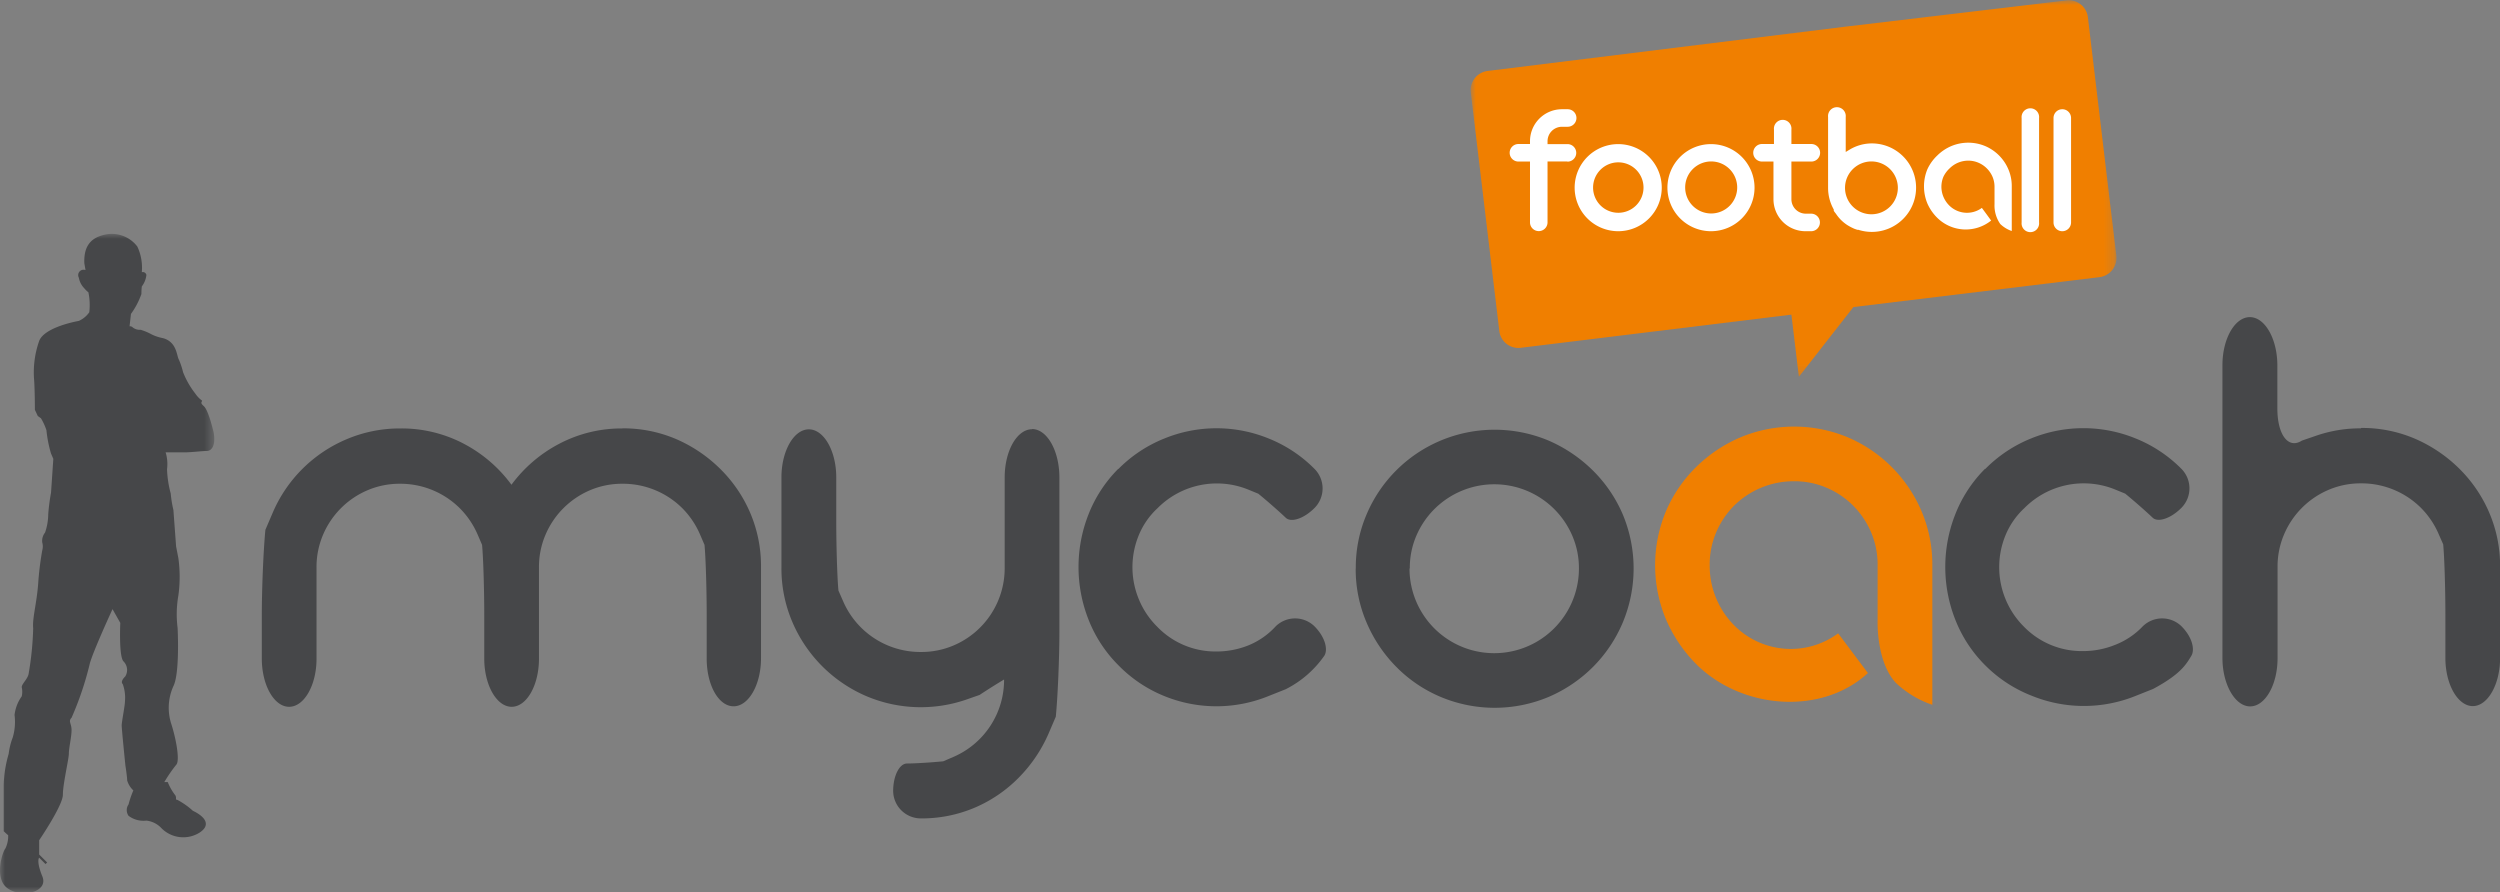<svg id="be5e1636-8569-4b67-8d72-9273da5d650f" data-name="Calque 2" xmlns="http://www.w3.org/2000/svg" xmlns:xlink="http://www.w3.org/1999/xlink" viewBox="0 0 250.85 89.54"><rect x="0" y="0" width="250.85" height="89.54" fill="#808080" stroke="none"/><defs><mask id="3dbd7c41-38d9-41ec-af7c-919d91bd17f9" x="0" y="23.46" width="21.49" height="66.08" maskUnits="userSpaceOnUse"><g transform="translate(0 -0.26)"><g id="4082f08c-5eda-404d-96e1-9838a2d1923d" data-name="b"><path id="4fa153c7-a659-48d5-9227-2b94acfb3d1f" data-name="a" d="M0,23.72H21.49V89.8H0V23.72Z" style="fill:#fff"/></g></g></mask><mask id="c4ee1764-6428-4f26-bec4-8d65bc0c0202" x="147.57" y="0" width="64.81" height="37.81" maskUnits="userSpaceOnUse"><g transform="translate(0 -0.26)"><g id="02bfaa22-f7af-443b-9165-22ce65c03c50" data-name="d"><path id="18ad10e7-48b5-4443-a2d0-7a5fcfa426a2" data-name="c" d="M147.57,0.26h64.81V38.07H147.57V0.26Z" style="fill:#fff"/></g></g></mask></defs><title>logo-mycoach-football</title><rect x="151" y="8.3" width="58.05" height="16.8" style="fill:#fff"/><path d="M187.42,67.8C182.86,72,174.94,71.5,170.3,67a14.55,14.55,0,0,1-3.14-4.6,14.08,14.08,0,0,1,0-10.84,13.85,13.85,0,0,1,3-4.41,14.34,14.34,0,0,1,4.46-3,14,14,0,0,1,10.81,0,14,14,0,0,1,7.37,7.39,13.6,13.6,0,0,1,1.09,5.44v14a10,10,0,0,1-3.67-2.21c-2-2.18-1.82-6.32-1.82-6.32V56.95a8.27,8.27,0,0,0-.65-3.27,8.54,8.54,0,0,0-1.8-2.68,8.4,8.4,0,0,0-2.67-1.8,8.15,8.15,0,0,0-3.26-.65A8.48,8.48,0,0,0,174,51a8.52,8.52,0,0,0-1.8,2.68,8.26,8.26,0,0,0-.65,3.27A8.49,8.49,0,0,0,174,63a8,8,0,0,0,10.44.81l3,4h0Z" transform="translate(0 -0.26)" style="fill:#f07f00"/><path d="M112.21,47.33a13.56,13.56,0,0,1,4.62-3.07,13.85,13.85,0,0,1,10.47,0,13.58,13.58,0,0,1,4.62,3.07,2.78,2.78,0,0,1,0,3.88c-1.06,1.08-2.37,1.52-2.91,1s-1.78-1.62-2.75-2.41l-1-.41a8.37,8.37,0,0,0-9.11,1.86A7.66,7.66,0,0,0,114.25,54a8.41,8.41,0,0,0,0,6.34,8.31,8.31,0,0,0,1.86,2.8,8.1,8.1,0,0,0,5.95,2.49,8.55,8.55,0,0,0,3.22-.62A7.59,7.59,0,0,0,128,63.11a2.78,2.78,0,0,1,3.9,0c1.06,1.07,1.36,2.29,1,2.92A10.44,10.44,0,0,1,129,69.42l-1.71.68a13.85,13.85,0,0,1-10.47,0A13.5,13.5,0,0,1,112.21,67a13.35,13.35,0,0,1-3-4.6,14.4,14.4,0,0,1,0-10.5,13.36,13.36,0,0,1,3-4.6m29.22,10a8.48,8.48,0,1,0,17,0,8.19,8.19,0,0,0-.66-3.27,8.51,8.51,0,0,0-15.66,0,8.16,8.16,0,0,0-.65,3.27m-5.42,0a13.54,13.54,0,0,1,1.09-5.44,13.92,13.92,0,0,1,7.42-7.39,14,14,0,0,1,10.84,0,14.5,14.5,0,0,1,4.44,3,13.89,13.89,0,0,1,3,4.41,14.06,14.06,0,0,1,0,10.84,14,14,0,0,1-3,4.47,14.21,14.21,0,0,1-4.44,3,14,14,0,0,1-10.83,0,13.71,13.71,0,0,1-4.44-3,14.25,14.25,0,0,1-3-4.47,13.59,13.59,0,0,1-1.09-5.4m63.17-10a13.57,13.57,0,0,1,4.61-3.07,13.86,13.86,0,0,1,10.47,0,13.63,13.63,0,0,1,4.62,3.07,2.78,2.78,0,0,1,0,3.88c-1.06,1.08-2.37,1.52-2.91,1s-1.78-1.62-2.75-2.41l-1-.41a8.37,8.37,0,0,0-9.11,1.86A7.7,7.7,0,0,0,201.22,54a8.41,8.41,0,0,0,0,6.34,8.36,8.36,0,0,0,1.86,2.8A8.1,8.1,0,0,0,209,65.59a8.55,8.55,0,0,0,3.22-.62A7.61,7.61,0,0,0,215,63.11a2.78,2.78,0,0,1,3.9,0c1.06,1.07,1.34,2.28,1,2.92-0.56.94-1.14,1.9-3.86,3.36l-1.71.68a13.86,13.86,0,0,1-10.47,0A13.51,13.51,0,0,1,199.18,67a13.32,13.32,0,0,1-3-4.6,14.4,14.4,0,0,1,0-10.5,13.34,13.34,0,0,1,3-4.6m37.74-4.1a13.47,13.47,0,0,1,5.42,1.09,14.49,14.49,0,0,1,4.43,3,13.86,13.86,0,0,1,3,4.41,13.55,13.55,0,0,1,1.09,5.43v9.15c0,2.65-1.24,4.83-2.74,4.83s-2.75-2.17-2.75-4.83V61.95c0-2.65-.1-5.83-0.22-7.07l-0.44-1a8.49,8.49,0,0,0-1.8-2.67,8.45,8.45,0,0,0-6-2.45,8.18,8.18,0,0,0-3.26.65,8.43,8.43,0,0,0-4.47,4.48,8.2,8.2,0,0,0-.65,3.26v9.16c0,2.65-1.24,4.83-2.75,4.83S223,68.94,223,66.29V36.9c0-2.65,1.24-4.82,2.75-4.82s2.75,2.17,2.76,4.82v4.35c0,2.65,1.11,4.1,2.46,3.22l1.43-.49a13.56,13.56,0,0,1,4.49-.74m-174.46,0a13.49,13.49,0,0,1,5.42,1.08,14.43,14.43,0,0,1,4.43,3,13.83,13.83,0,0,1,3,4.41,13.58,13.58,0,0,1,1.08,5.43v9.15c0,2.65-1.24,4.82-2.75,4.82S70.91,69,70.91,66.34V62c0-2.65-.1-5.83-0.22-7.07l-0.43-1a8.52,8.52,0,0,0-1.8-2.68,8.45,8.45,0,0,0-6-2.45,8.18,8.18,0,0,0-3.26.65,8.45,8.45,0,0,0-4.47,4.48,8.22,8.22,0,0,0-.65,3.26v9.17c0,2.65-1.23,4.82-2.74,4.82S48.59,69,48.59,66.34V62c0-2.65-.1-5.84-0.22-7.07l-0.43-1a8.49,8.49,0,0,0-1.8-2.67,8.46,8.46,0,0,0-6-2.46,8.18,8.18,0,0,0-3.26.65,8.43,8.43,0,0,0-4.47,4.48,8.22,8.22,0,0,0-.65,3.26v9.17c0,2.65-1.24,4.82-2.75,4.82S26.27,69,26.27,66.34V62c0-2.65.16-6.51,0.36-8.58l0.72-1.68a13.95,13.95,0,0,1,7.41-7.4,13.64,13.64,0,0,1,5.4-1.09,13.4,13.4,0,0,1,6.35,1.52,14,14,0,0,1,4.81,4.13,14,14,0,0,1,4.83-4.13,13.42,13.42,0,0,1,6.32-1.52m41.08,0.06c1.51,0,2.74,2.17,2.75,4.83V63.59c0,2.65-.16,6.51-0.36,8.58l-0.72,1.68a14.51,14.51,0,0,1-3,4.44,13.78,13.78,0,0,1-4.39,3,13.58,13.58,0,0,1-5.42,1.09,2.78,2.78,0,0,1-2.79-2.76c0-1.51.63-2.75,1.39-2.75s2.4-.1,3.63-0.22l1-.43a8.42,8.42,0,0,0,5.11-7.78s-1.11.66-2.46,1.55l-1.43.5A14,14,0,0,1,87,70.14a14.11,14.11,0,0,1-7.5-7.48,13.64,13.64,0,0,1-1.09-5.41V48.16c0-2.65,1.24-4.82,2.75-4.82s2.75,2.17,2.75,4.82v4.28c0,2.65.1,5.84,0.22,7.08l0.44,1a8.44,8.44,0,0,0,7.82,5.16,8.24,8.24,0,0,0,3.28-.65,8.42,8.42,0,0,0,5.14-7.8V48.16c0-2.65,1.23-4.83,2.75-4.83" transform="translate(0 -0.26)" style="fill:#464749"/><g style="mask:url(#3dbd7c41-38d9-41ec-af7c-919d91bd17f9)"><path d="M0.82,84.07A2.84,2.84,0,0,1,.54,85.4c-0.27.28-1.19,3,.23,4s4.12,0.37,3.48-1.2-0.32-1.88-.32-1.88l0.64,0.64,0.16-.16L3.93,86V84.57S6.31,81.08,6.31,80s0.6-3.58.6-4.14,0.27-1.66.27-2.34-0.36-.88,0-1.24A31.71,31.71,0,0,0,9,66.89c0.28-1.15,2.29-5.51,2.29-5.51l0.78,1.38s-0.16,3.37.32,3.86a1.22,1.22,0,0,1,.18,1.51c-0.25.25-.47,0.56-0.25,0.78a4,4,0,0,1,.22,1.7c0,0.46-.33,2.07-0.33,2.44s0.37,4,.37,4,0.18,1.15.18,1.52a2.25,2.25,0,0,0,.62,1,9.69,9.69,0,0,0-.48,1.4,1,1,0,0,0,0,1.15,2.5,2.5,0,0,0,1.79.48,2.44,2.44,0,0,1,1.51.76,3.08,3.08,0,0,0,3.8.46c1.79-1.15-.64-2.2-0.64-2.2a7.61,7.61,0,0,0-1.56-1.1c-0.28,0,0-.25-0.28-0.55a5.59,5.59,0,0,1-.69-1.24H16.49A14.42,14.42,0,0,1,17.68,77c0.39-.39,0-2.53-0.46-4a5.27,5.27,0,0,1,.23-4c0.6-1.47.37-5.74,0.37-5.74A10.92,10.92,0,0,1,17.9,60a13.71,13.71,0,0,0,0-3.72l-0.23-1.19L17.4,51.44a12.14,12.14,0,0,1-.27-1.66,10.82,10.82,0,0,1-.37-2.43,4.06,4.06,0,0,0-.14-1.7s1.19,0,1.88,0,1.79-.14,2.25-0.14,0.92-.5.69-1.84c0,0-.5-2.25-1-2.67s0-.46-0.23-0.59a2.74,2.74,0,0,1-.6-0.64,8.59,8.59,0,0,1-1.24-2.16,7.51,7.51,0,0,0-.41-1.24c-0.14-.23-0.18-0.73-0.41-1.19a1.79,1.79,0,0,0-1.24-1,4.34,4.34,0,0,1-1.1-.37,5.7,5.7,0,0,0-1.1-.46,1.12,1.12,0,0,1-.83-0.27A0.38,0.38,0,0,0,13,33l0.14-1.24a7.83,7.83,0,0,0,1.05-2A6.13,6.13,0,0,1,14.23,29a2.29,2.29,0,0,0,.46-1.15,0.37,0.37,0,0,0-.46-0.28A5,5,0,0,0,13.78,25a3.21,3.21,0,0,0-3.44-1.15c-1.42.37-1.93,1.33-1.88,2.81l0.12,0.7a0.54,0.54,0,0,0-.67.76,2.05,2.05,0,0,0,.55,1.07,2.51,2.51,0,0,0,.41.4,6.31,6.31,0,0,1,.09,2,2.54,2.54,0,0,1-1.05.87s-3.53.6-4,2.07a9.51,9.51,0,0,0-.5,3.68c0.09,1,.09,3.17.09,3.17L3.79,42l0.32,0.23a5.93,5.93,0,0,1,.55,1.2,12.36,12.36,0,0,0,.46,2.34L5.35,46.3,5.12,49.7a20,20,0,0,0-.28,2.16,5.79,5.79,0,0,1-.32,1.84,1.33,1.33,0,0,0-.28,1,1.44,1.44,0,0,1,0,.78,31,31,0,0,0-.41,3.35c-0.14,1.93-.6,3.49-0.5,4.46a31.44,31.44,0,0,1-.46,4.59c-0.09.51-.69,1-0.69,1.33a2,2,0,0,1,0,.92A4,4,0,0,0,1.46,72a5.5,5.5,0,0,1-.18,2.25,7,7,0,0,0-.41,1.65,12.38,12.38,0,0,0-.5,3.13c0,1,0,4.64,0,4.64" transform="translate(0 -0.26)" style="fill:#464749"/></g><path d="M187.8,16.46a2.65,2.65,0,1,0,2.63,2.64,2.65,2.65,0,0,0-2.63-2.64m-16.1,0a2.61,2.61,0,1,0,2.61,2.61,2.61,2.61,0,0,0-2.61-2.61" transform="translate(0 -0.26)" style="fill:#f07f00"/><g style="mask:url(#c4ee1764-6428-4f26-bec4-8d65bc0c0202)"><path d="M207.81,22.58a0.88,0.88,0,1,1-1.76,0V12.1a0.88,0.88,0,1,1,1.76,0V22.58h0Zm-3.21,0a0.88,0.88,0,1,1-1.75,0V12.1a0.88,0.88,0,1,1,1.75,0V22.58h0Zm-2.74.86a3.12,3.12,0,0,1-1.15-.7,3.23,3.23,0,0,1-.58-2V19a2.57,2.57,0,0,0-.2-1,2.69,2.69,0,0,0-.57-0.84,2.64,2.64,0,0,0-.84-0.57,2.56,2.56,0,0,0-1-.21,2.65,2.65,0,0,0-1.89.77A2.79,2.79,0,0,0,195,18a2.62,2.62,0,0,0-.2,1,2.65,2.65,0,0,0,.2,1,2.72,2.72,0,0,0,.57.86,2.52,2.52,0,0,0,3.29.26l0.45,0.61,0.48,0.66a4.07,4.07,0,0,1-5.4-.27,4.63,4.63,0,0,1-1-1.45,4.51,4.51,0,0,1,0-3.42,4.46,4.46,0,0,1,1-1.39,4.51,4.51,0,0,1,1.4-.94,4.41,4.41,0,0,1,3.41,0,4.4,4.4,0,0,1,2.32,2.33,4.25,4.25,0,0,1,.34,1.71v4.41Zm-14.06.09a4.51,4.51,0,0,1-1.33-.21l-0.1,0-0.29-.1a5.16,5.16,0,0,1-.49-0.24l-0.19-.11h0a3.94,3.94,0,0,1-1.18-1.16S184,21.44,184,21.4l0-.06,0-.06a4.38,4.38,0,0,1-.57-2.18V12a0.89,0.89,0,1,1,1.77,0v3.51l0.43-.26a4.33,4.33,0,0,1,2.21-.6A4.43,4.43,0,0,1,187.8,23.53Zm-6.65-1.83h0.58a0.88,0.88,0,0,1,0,1.76h-0.58a3.21,3.21,0,0,1-3.2-3.21V16.47H176.8a0.88,0.88,0,0,1,0-1.76H178V13.26a0.88,0.88,0,1,1,1.75,0v1.45h2a0.88,0.88,0,0,1,0,1.76h-2v3.78A1.45,1.45,0,0,0,181.16,21.7Zm-9.46,1.76a4.37,4.37,0,1,1,4.36-4.37A4.37,4.37,0,0,1,171.7,23.46Zm-9.31,0a4.37,4.37,0,1,1,4.36-4.37A4.37,4.37,0,0,1,162.39,23.46Zm-5.1-7h-2v6.11a0.88,0.88,0,1,1-1.76,0V16.47h-1.16a0.88,0.88,0,1,1,0-1.76h1.16V14.43a3.21,3.21,0,0,1,3.2-3.21h0.58a0.88,0.88,0,0,1,0,1.76h-0.58a1.45,1.45,0,0,0-1.44,1.45v0.29h2a0.88,0.88,0,1,1,0,1.76h0Zm55.07,9.42L209.5,2a1.93,1.93,0,0,0-2.14-1.7h0L185.13,2.94,149.27,7.38a1.94,1.94,0,0,0-1.69,2.16l2.86,23.93a1.93,1.93,0,0,0,2.14,1.69h0l27.17-3.33,0.75,6.24,5.47-7,24.69-3a1.94,1.94,0,0,0,1.69-2.16h0Z" transform="translate(0 -0.26)" style="fill:#f07f00"/></g><path d="M162.39,16.55a2.53,2.53,0,1,0,2.52,2.53,2.53,2.53,0,0,0-2.52-2.53" transform="translate(0 -0.26)" style="fill:#f07f00"/></svg>
